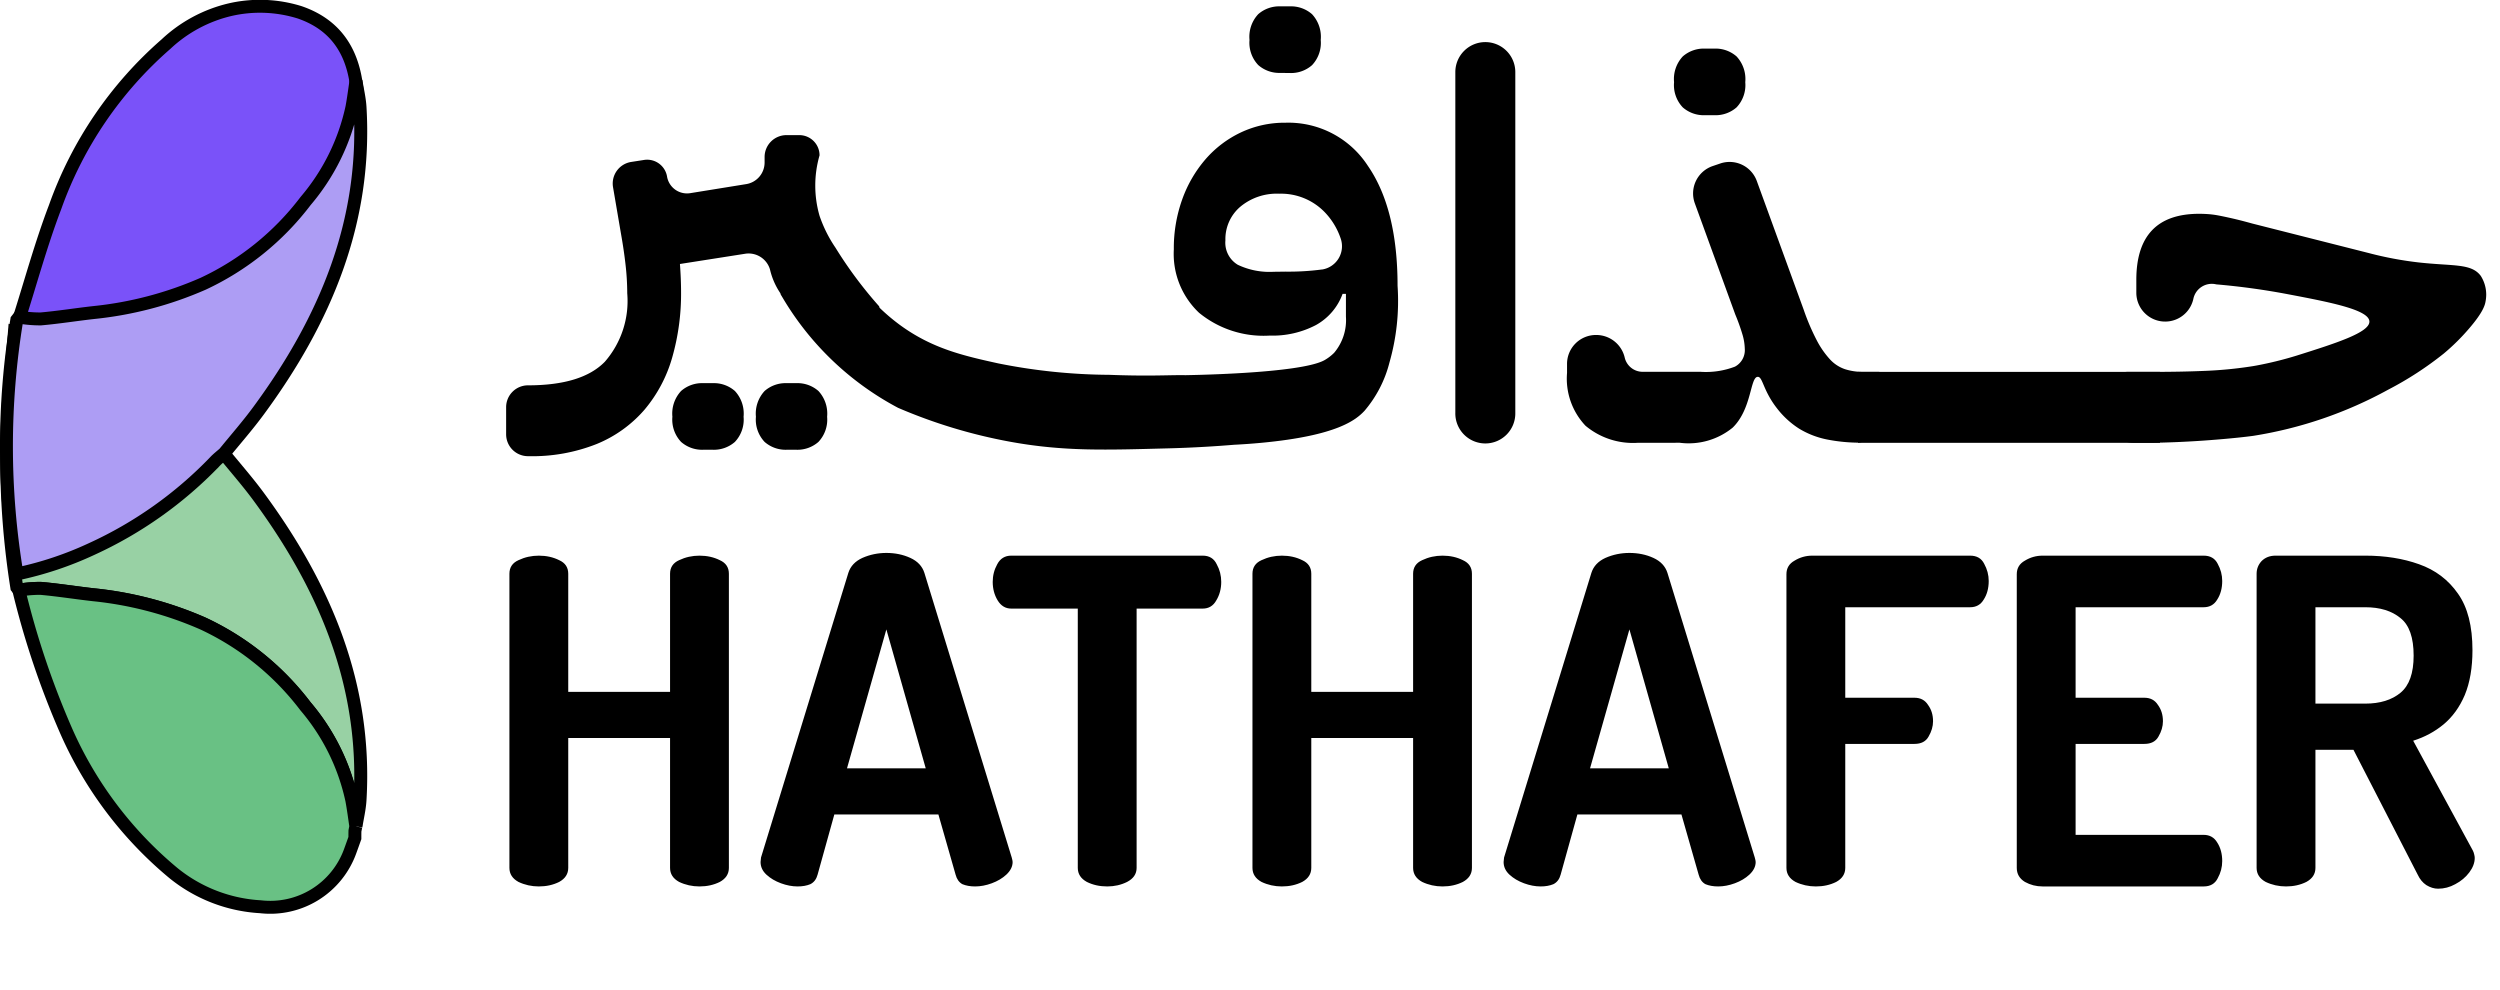 <?xml version="1.0" encoding="UTF-8"?>
<svg width="193.36" height="76.558" version="1.1" viewBox="0 0 193.36 76.558" xmlns="http://www.w3.org/2000/svg">
 <g transform="translate(-1430.5 -57.799)">
  <path transform="translate(1433.2 58.264)" d="M36.446,31.029a1.692,1.692,0,0,1,1.692-1.691q4.163,0,5.941-1.822a7.15,7.15,0,0,0,1.734-5.3,19.622,19.622,0,0,0-.13-2.2q-.13-1.152-.347-2.366l-.621-3.633a1.69,1.69,0,0,1,1.4-1.956L47.15,11.9a1.564,1.564,0,0,1,1.749,1.33,1.565,1.565,0,0,0,1.785,1.245l4.33-.7a1.692,1.692,0,0,0,1.423-1.67v-.428a1.692,1.692,0,0,1,1.691-1.691h.993a1.565,1.565,0,0,1,1.566,1.566,8.437,8.437,0,0,0,0,4.675,10.222,10.222,0,0,0,1.227,2.458,32.564,32.564,0,0,0,3.364,4.521.126.126,0,0,1,.027.121q-.175.562-.349,1.126c.021-.053.031-.08.03-.08s-.069.155-.2.467c0,0,.109-.245.323-.738l-1.075,1.318.036-.649a8.724,8.724,0,0,1-5.313-1.361,5.488,5.488,0,0,1-1.906-3.044,1.725,1.725,0,0,0-1.946-1.2l-5.016.787c.028.391.051.768.065,1.131s.022.7.022,1a17.921,17.921,0,0,1-.694,5.132,10.865,10.865,0,0,1-2.146,4.021,9.768,9.768,0,0,1-3.686,2.639,13.5,13.5,0,0,1-5.269.942h-.043a1.692,1.692,0,0,1-1.692-1.691ZM51.69,34.321a2.458,2.458,0,0,1-1.712-.607,2.509,2.509,0,0,1-.673-1.949,2.568,2.568,0,0,1,.673-1.989,2.453,2.453,0,0,1,1.712-.606h.737a2.459,2.459,0,0,1,1.713.606,2.572,2.572,0,0,1,.672,1.989,2.512,2.512,0,0,1-.672,1.949,2.464,2.464,0,0,1-1.713.607Zm6.461,0a2.464,2.464,0,0,1-1.713-.607,2.512,2.512,0,0,1-.672-1.949,2.572,2.572,0,0,1,.672-1.989,2.459,2.459,0,0,1,1.713-.606h.737a2.457,2.457,0,0,1,1.713.606,2.572,2.572,0,0,1,.672,1.989,2.512,2.512,0,0,1-.672,1.949,2.462,2.462,0,0,1-1.713.607Z"/>
  <path transform="translate(1433.1 58.291)" d="M88.555,28.534c.631-.006,9.369-.116,11.278-1.165a3.487,3.487,0,0,0,.757-.576A3.924,3.924,0,0,0,101.5,24V22.239h-.26a4.523,4.523,0,0,1-2.059,2.409,7.222,7.222,0,0,1-3.578.816A7.874,7.874,0,0,1,90.14,23.7a6.261,6.261,0,0,1-1.952-4.9,11.21,11.21,0,0,1,.651-3.874,9.769,9.769,0,0,1,1.8-3.1,8.346,8.346,0,0,1,2.732-2.073A7.908,7.908,0,0,1,96.819,9a7.325,7.325,0,0,1,6.374,3.33q2.3,3.33,2.3,9.278a17.3,17.3,0,0,1-.629,5.946,9.247,9.247,0,0,1-1.929,3.729c-.665.706-2.11,1.916-7.936,2.47a49,49,0,0,1-9.086.013,2.446,2.446,0,0,0-.038-.43,2.563,2.563,0,0,0-.417-1.007,3.083,3.083,0,0,1,.114-1.576,3.981,3.981,0,0,1,2.984-2.223m8.264-8.013a19.609,19.609,0,0,0,2.84-.168l.022,0a1.822,1.822,0,0,0,1.42-2.37,5.418,5.418,0,0,0-1.247-2.064,4.7,4.7,0,0,0-3.513-1.425A4.4,4.4,0,0,0,93.328,15.5a3.287,3.287,0,0,0-1.15,2.6,1.988,1.988,0,0,0,.953,1.885,5.7,5.7,0,0,0,2.776.544Zm-.391-15.37a2.457,2.457,0,0,1-1.712-.608A2.5,2.5,0,0,1,94.042,2.6,2.565,2.565,0,0,1,94.715.606,2.461,2.461,0,0,1,96.428,0h.737a2.46,2.46,0,0,1,1.713.606A2.569,2.569,0,0,1,99.551,2.6a2.506,2.506,0,0,1-.673,1.948,2.457,2.457,0,0,1-1.713.608Zm1.9,28.139a90.2,90.2,0,0,1-10.588.9c-4.75.124-8.03.254-12.222-.514a40.261,40.261,0,0,1-8.659-2.621,22.733,22.733,0,0,1-9.1-8.813,6.8,6.8,0,0,1,5.327-1.822,15.356,15.356,0,0,0,4,4.287c2.466,1.776,4.834,2.321,7.561,2.919a44.752,44.752,0,0,0,8.538.876c5.172.2,5.833-.233,7.986.318a14.831,14.831,0,0,1,7.158,4.467"/>
  <path transform="translate(1433 58.284)" d="m112.38 2.771a2.32 2.32 0 0 1 2.32 2.32v26.354a2.32 2.32 0 1 1-4.639 0v-26.354a2.32 2.32 0 0 1 2.32-2.32"/>
  <path transform="translate(1432.9 58.282)" d="M124.264,33.766a5.732,5.732,0,0,1-4.033-1.319,5.3,5.3,0,0,1-1.43-4.084v-.7a2.236,2.236,0,0,1,2.237-2.237,2.261,2.261,0,0,1,2.221,1.736,1.425,1.425,0,0,0,1.39,1.112h4.473a6.273,6.273,0,0,0,2.667-.4,1.446,1.446,0,0,0,.759-1.4,4.19,4.19,0,0,0-.194-1.132,15.151,15.151,0,0,0-.543-1.508l-3.126-8.59a2.238,2.238,0,0,1,1.366-2.878l.588-.2a2.239,2.239,0,0,1,2.838,1.347l3.624,9.948a17.252,17.252,0,0,0,1.019,2.387,6.841,6.841,0,0,0,1.019,1.466,2.8,2.8,0,0,0,1.15.754,4.413,4.413,0,0,0,1.409.209h1.257v3.752a1.421,1.421,0,0,1-.435,1.024l-.31.3a1.417,1.417,0,0,1-1.022.4,13.139,13.139,0,0,1-2.266-.242,6.656,6.656,0,0,1-2.167-.838,6.745,6.745,0,0,1-1.713-1.571c-1.091-1.393-1.1-2.44-1.487-2.439-.6,0-.451,2.47-1.94,3.926a5.376,5.376,0,0,1-4.1,1.173Zm5.2-25.339a2.457,2.457,0,0,1-1.713-.606,2.507,2.507,0,0,1-.672-1.949,2.567,2.567,0,0,1,.672-1.989,2.458,2.458,0,0,1,1.713-.607h.737a2.459,2.459,0,0,1,1.713.607,2.57,2.57,0,0,1,.672,1.989,2.511,2.511,0,0,1-.672,1.949,2.459,2.459,0,0,1-1.713.606Z"/>
  <path transform="translate(1432.8 58.246)" d="M160.94,29.027l.322-.311a1.424,1.424,0,0,1,.989-.4h1.982q2.256,0,4.121-.083a31.7,31.7,0,0,0,3.557-.355c.1-.017.205-.034.317-.055a28.15,28.15,0,0,0,3.086-.761c3.035-.957,5.685-1.794,5.645-2.651-.042-.908-3.08-1.488-6.256-2.093a54.746,54.746,0,0,0-5.59-.771,1.457,1.457,0,0,0-1.771,1.126,2.231,2.231,0,0,1-4.41-.474v-1q0-5.11,4.859-5.11.3,0,.649.022a6.931,6.931,0,0,1,.8.1q.455.085,1.106.233t1.562.4l9.02,2.286a27.339,27.339,0,0,0,3.836.72c2.68.3,4.073.054,4.809,1.041a2.707,2.707,0,0,1,.374,1.952c-.046.293-.18.848-1.3,2.145a16.434,16.434,0,0,1-1.935,1.909,26.024,26.024,0,0,1-4.291,2.79,32.071,32.071,0,0,1-10.455,3.577c-1.483.2-3.5.344-3.852.368-1.6.111-2.932.152-3.882.168h-1.507a2.221,2.221,0,0,1-2.221-2.22V30.207a.771.771,0,0,1,.061-.3l.374-.881"/>
  <rect transform="translate(1574.2 86.562)" width="23.362" height="5.487"/>
  <path transform="translate(1467.8 126.36)" d="m4.375 0q-0.84 0-1.575-0.35-0.7-0.385-0.7-1.085v-22.75q0-0.735 0.7-1.05 0.735-0.35 1.575-0.35 0.875 0 1.575 0.35 0.7 0.315 0.7 1.05v9.135h7.875v-9.135q0-0.735 0.7-1.05 0.735-0.35 1.575-0.35 0.875 0 1.575 0.35 0.7 0.315 0.7 1.05v22.75q0 0.7-0.7 1.085-0.7 0.35-1.575 0.35-0.84 0-1.575-0.35-0.7-0.385-0.7-1.085v-10.045h-7.875v10.045q0 0.7-0.7 1.085-0.7 0.35-1.575 0.35zm20.02 0q-0.63 0-1.295-0.245t-1.12-0.665-0.455-0.98q0-0.105 0.035-0.35l6.755-22.015q0.245-0.77 1.085-1.155 0.875-0.385 1.855-0.385 1.015 0 1.855 0.385t1.085 1.155l6.755 22.015q0.07 0.245 0.07 0.35 0 0.525-0.49 0.98-0.455 0.42-1.12 0.665t-1.295 0.245q-0.56 0-0.98-0.175-0.385-0.21-0.525-0.735l-1.33-4.655h-8.05l-1.295 4.655q-0.14 0.525-0.56 0.735-0.42 0.175-0.98 0.175zm3.815-9.135h6.09l-3.045-10.745zm20.125 9.135q-0.875 0-1.575-0.35-0.7-0.385-0.7-1.085v-20.055h-5.145q-0.665 0-1.05-0.63t-0.385-1.435q0-0.735 0.35-1.365 0.35-0.665 1.085-0.665h14.805q0.77 0 1.085 0.665 0.35 0.63 0.35 1.365 0 0.805-0.385 1.435-0.35 0.63-1.05 0.63h-5.11v20.055q0 0.7-0.735 1.085-0.7 0.35-1.54 0.35zm13.51 0q-0.84 0-1.575-0.35-0.7-0.385-0.7-1.085v-22.75q0-0.735 0.7-1.05 0.735-0.35 1.575-0.35 0.875 0 1.575 0.35 0.7 0.315 0.7 1.05v9.135h7.875v-9.135q0-0.735 0.7-1.05 0.735-0.35 1.575-0.35 0.875 0 1.575 0.35 0.7 0.315 0.7 1.05v22.75q0 0.7-0.7 1.085-0.7 0.35-1.575 0.35-0.84 0-1.575-0.35-0.7-0.385-0.7-1.085v-10.045h-7.875v10.045q0 0.7-0.7 1.085-0.7 0.35-1.575 0.35zm20.02 0q-0.63 0-1.295-0.245t-1.12-0.665-0.455-0.98q0-0.105 0.035-0.35l6.755-22.015q0.245-0.77 1.085-1.155 0.875-0.385 1.855-0.385 1.015 0 1.855 0.385t1.085 1.155l6.755 22.015q0.07 0.245 0.07 0.35 0 0.525-0.49 0.98-0.455 0.42-1.12 0.665t-1.295 0.245q-0.56 0-0.98-0.175-0.385-0.21-0.525-0.735l-1.33-4.655h-8.05l-1.295 4.655q-0.14 0.525-0.56 0.735-0.42 0.175-0.98 0.175zm3.815-9.135h6.09l-3.045-10.745zm17.465 9.135q-0.84 0-1.575-0.35-0.7-0.385-0.7-1.085v-22.715q0-0.7 0.63-1.05 0.63-0.385 1.365-0.385h12.215q0.77 0 1.085 0.63 0.35 0.63 0.35 1.33 0 0.84-0.385 1.435-0.35 0.595-1.05 0.595h-9.66v7h5.355q0.7 0 1.05 0.56 0.385 0.525 0.385 1.26 0 0.595-0.35 1.19-0.315 0.56-1.085 0.56h-5.355v9.59q0 0.7-0.7 1.085-0.7 0.35-1.575 0.35zm17.535 0q-0.735 0-1.365-0.35-0.63-0.385-0.63-1.085v-22.715q0-0.7 0.63-1.05 0.63-0.385 1.365-0.385h12.46q0.77 0 1.085 0.63 0.35 0.63 0.35 1.33 0 0.84-0.385 1.435-0.35 0.595-1.05 0.595h-9.905v7h5.32q0.7 0 1.05 0.56 0.385 0.525 0.385 1.26 0 0.595-0.35 1.19-0.315 0.56-1.085 0.56h-5.32v7.035h9.905q0.7 0 1.05 0.595 0.385 0.595 0.385 1.435 0 0.7-0.35 1.33-0.315 0.63-1.085 0.63zm30.59 0.175q-0.455 0-0.91-0.28-0.42-0.28-0.665-0.805l-4.97-9.66h-2.94v9.135q0 0.7-0.7 1.085-0.7 0.35-1.575 0.35-0.84 0-1.575-0.35-0.7-0.385-0.7-1.085v-22.75q0-0.56 0.385-0.98 0.42-0.42 1.085-0.42h6.93q2.31 0 4.165 0.665 1.89 0.665 3.01 2.275 1.12 1.575 1.12 4.375 0 2.03-0.595 3.465-0.595 1.4-1.645 2.275-1.015 0.84-2.345 1.26l4.62 8.505q0.07 0.14 0.105 0.315 0.035 0.14 0.035 0.245 0 0.56-0.42 1.12t-1.085 0.91q-0.63 0.35-1.33 0.35zm-9.485-14.315h3.85q1.715 0 2.73-0.84t1.015-2.87q0-2.1-1.015-2.905-1.015-0.84-2.73-0.84h-3.85z" aria-label="HATHAFER"/>
  <g stroke="#000">
   <path transform="translate(1431 53.411)" d="M27.033,68.307c.106-.677.27-1.35.312-2.031.533-8.874-2.706-16.5-7.842-23.477-.834-1.134-1.768-2.195-2.656-3.29-.25-.224-.521-.428-.747-.674A26.836,26.836,0,0,0,6.586,32.1C4.649,31.3,2.606,30.76.613,30.1.427,32.413.155,34.719.075,37.032A64.13,64.13,0,0,0,.8,49.819l.168.215a9.623,9.623,0,0,1,1.684-.142c1.365.12,2.721.34,4.082.493a28.135,28.135,0,0,1,8.475,2.227,21.193,21.193,0,0,1,7.927,6.4,16.559,16.559,0,0,1,3.584,7.255c.125.675.209,1.357.313,2.036" fill="#98d1a4"/>
   <path transform="translate(1431 53.125)" d="M27.111,11.643c-.274-2.894-1.577-5.036-4.438-6.017a10.307,10.307,0,0,0-5.393-.2,10.885,10.885,0,0,0-4.94,2.659A30.066,30.066,0,0,0,3.761,20.694c-1.1,2.888-1.912,5.89-2.851,8.839a14.848,14.848,0,0,0,2.13.023,66.726,66.726,0,0,0,7.97-1.169A21.012,21.012,0,0,0,26.436,14.374a26.84,26.84,0,0,0,.675-2.731" fill="#7a52f9"/>
   <path transform="translate(1431 53.636)" d="M27.022,68.082c-.1-.679-.187-1.361-.313-2.036a16.559,16.559,0,0,0-3.584-7.255,21.193,21.193,0,0,0-7.927-6.4,28.136,28.136,0,0,0-8.475-2.227c-1.361-.153-2.718-.372-4.082-.493a9.626,9.626,0,0,0-1.684.142A65.362,65.362,0,0,0,4.648,60.765a29.957,29.957,0,0,0,8.294,10.948,11.74,11.74,0,0,0,6.7,2.581,6.569,6.569,0,0,0,6.938-4.29c.125-.34.246-.682.368-1.023,0-.185,0-.37.005-.555l.067-.345" fill="#69c184"/>
   <path transform="translate(1431 53.19)" d="M27.033,10.861c.106.677.27,1.35.312,2.031.533,8.874-2.706,16.5-7.842,23.477-.834,1.134-1.768,2.2-2.656,3.29-.25.224-.521.429-.747.674a31.2,31.2,0,0,1-9.513,6.74A26.622,26.622,0,0,1,.815,49,60.121,60.121,0,0,1,.8,29.348l.168-.214a9.624,9.624,0,0,0,1.684.142c1.365-.12,2.721-.339,4.082-.492a28.137,28.137,0,0,0,8.475-2.228,21.193,21.193,0,0,0,7.927-6.4A16.559,16.559,0,0,0,26.721,12.9c.125-.675.209-1.357.313-2.036" fill="#ad9df4"/>
  </g>
 </g>
</svg>
